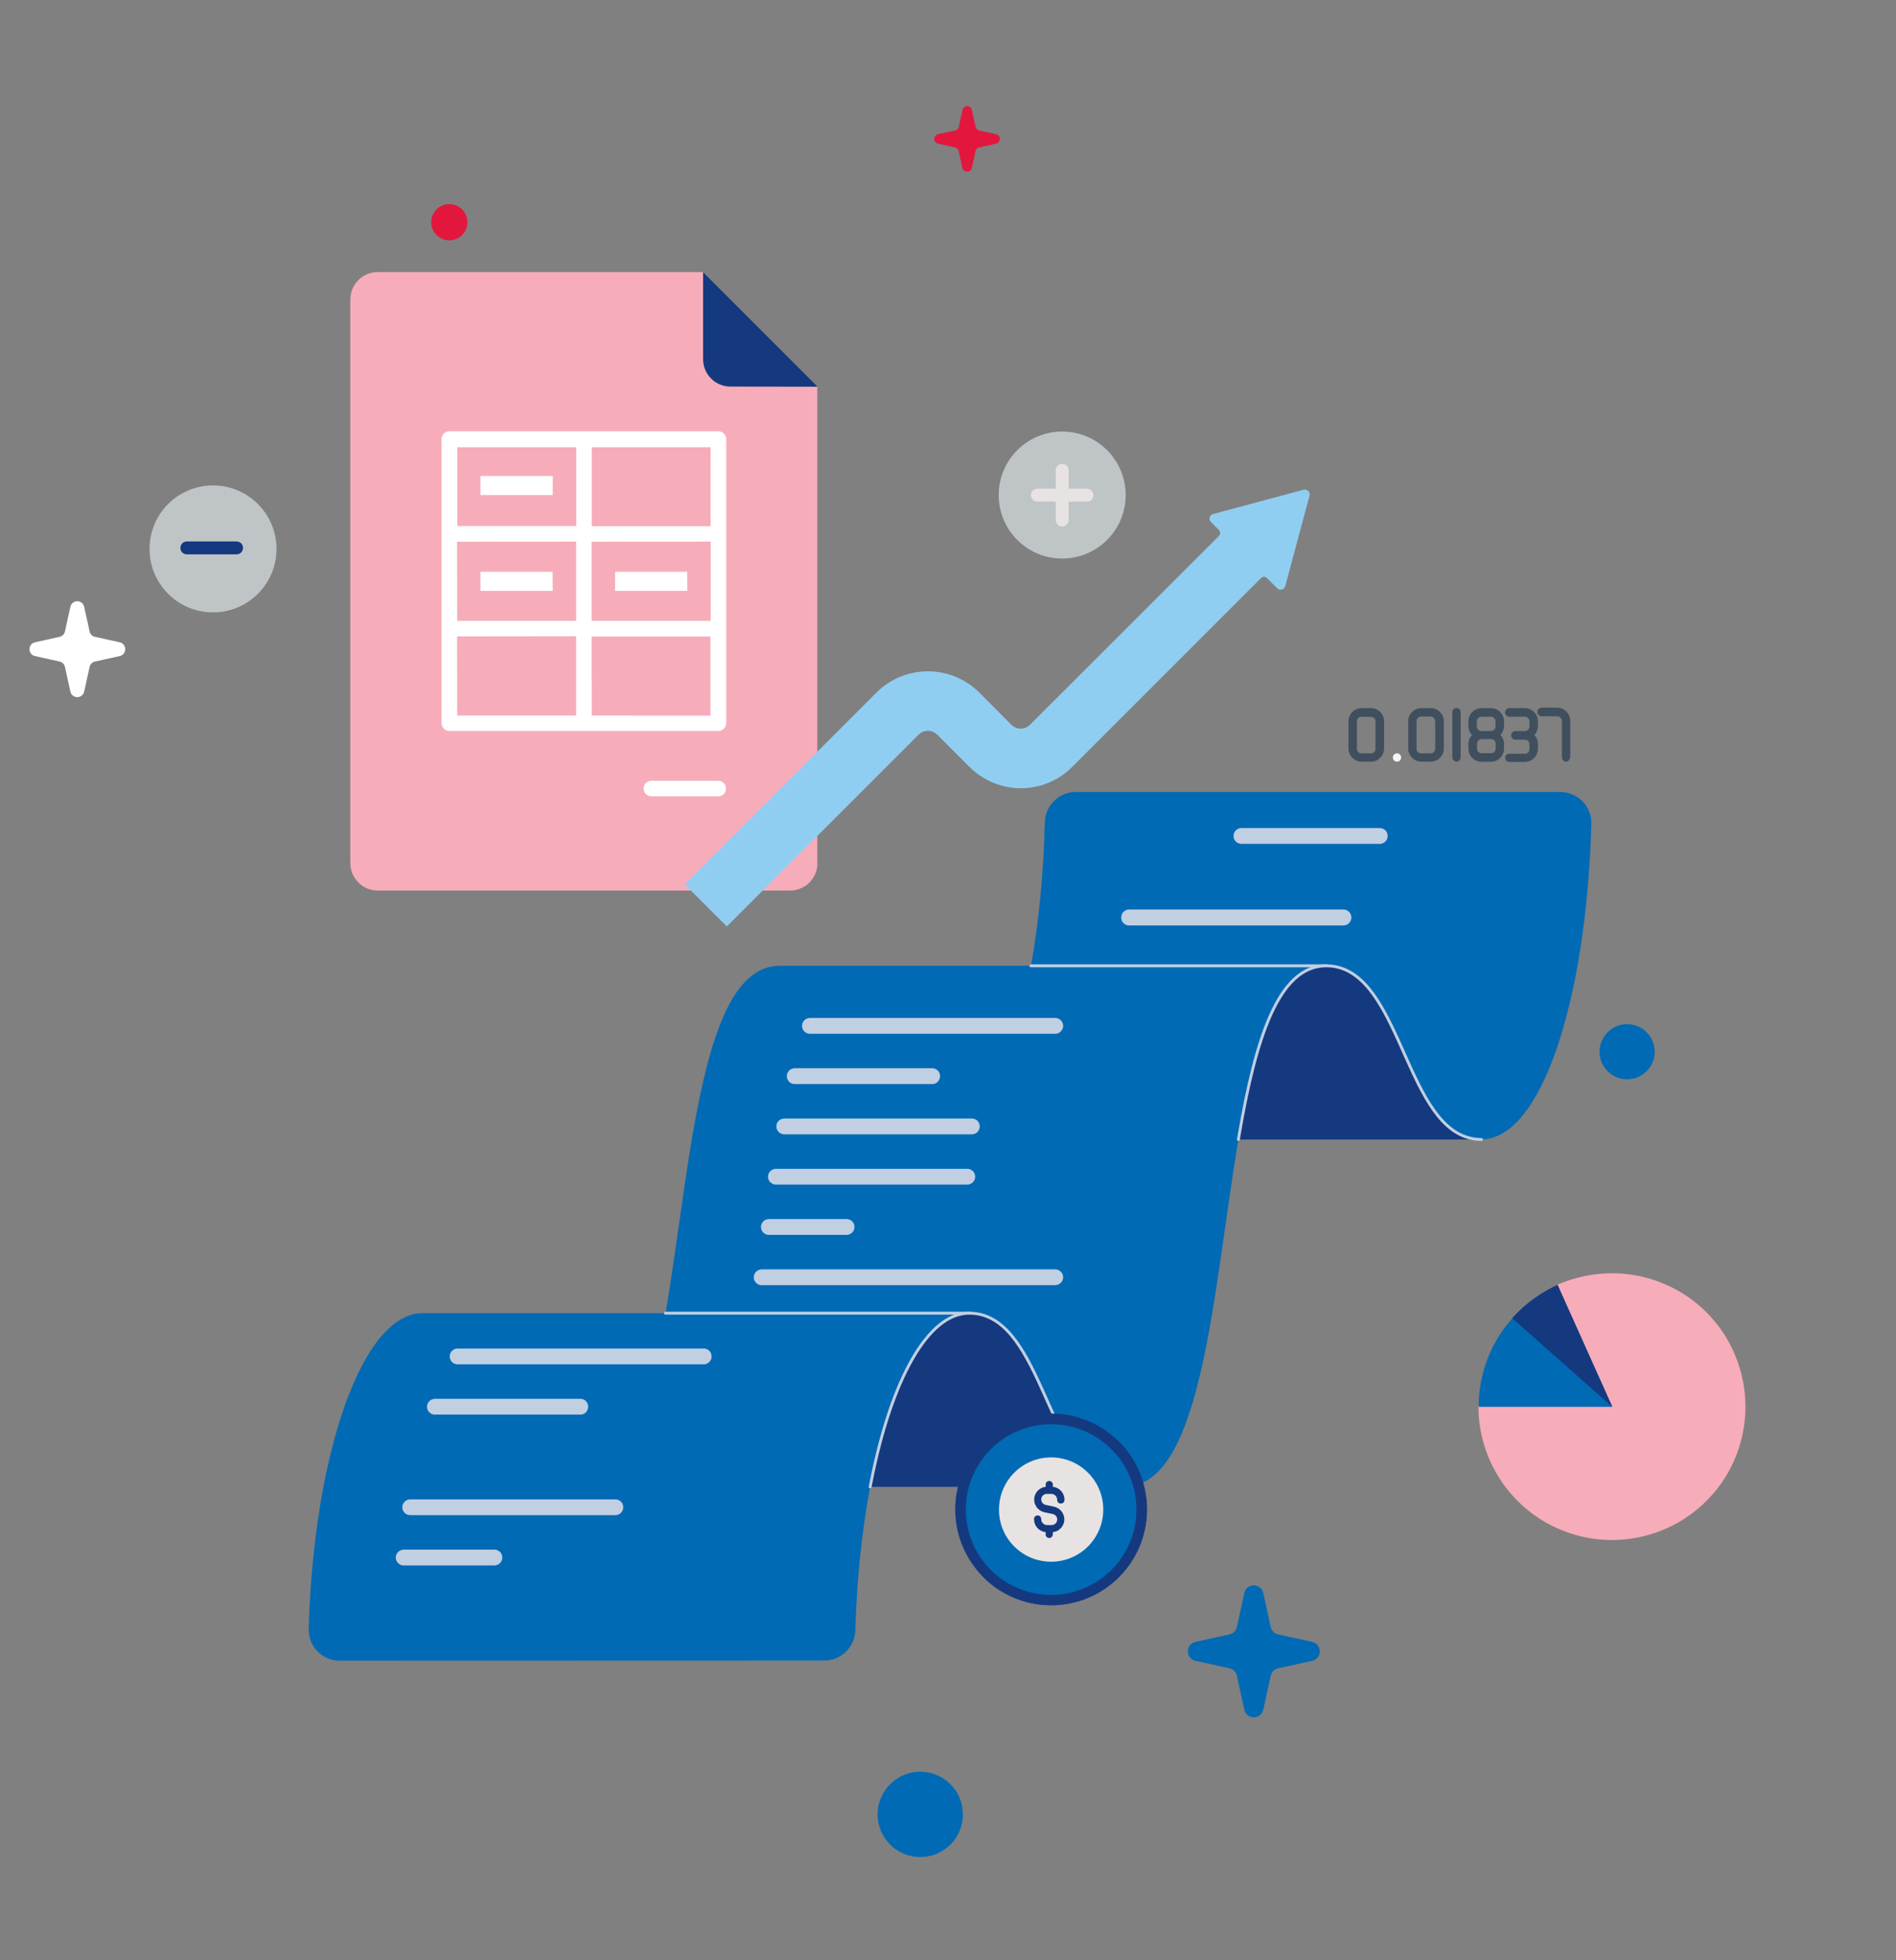 <?xml version="1.0" encoding="utf-8"?>
<!-- Generator: Adobe Illustrator 27.7.0, SVG Export Plug-In . SVG Version: 6.00 Build 0)  -->
<svg version="1.1" id="Layer_1" xmlns:svgjs="http://svgjs.com/svgjs"
	 xmlns="http://www.w3.org/2000/svg" xmlns:xlink="http://www.w3.org/1999/xlink" x="0px" y="0px" viewBox="0 0 1320 1364.6"
	 style="enable-background:new 0 0 1320 1364.6;" xml:space="preserve">
<rect x="0" y="0" width="1320" height="1364.6" fill="#808080" stroke="none"/>
<style type="text/css">
	.st0{fill:#BFC5C6;}
	.st1{fill:#E7E3E2;}
	.st2{fill:#15397F;}
	.st3{fill:#F7ACBA;}
	.st4{fill:#FFFFFF;}
	.st5{fill:#006AB5;}
	.st6{fill:none;stroke:#C1CFE2;stroke-width:2;stroke-linecap:round;stroke-linejoin:round;}
	.st7{fill:#C1CFE2;}
	.st8{fill:#E3173E;}
	.st9{fill:#404F5E;}
	.st10{fill:#F2F5F9;}
	.st11{fill:#90CEF1;}
</style>
<g>
	<path class="st0" d="M739.5,388.8c24.4,0,44.2-19.8,44.2-44.2c0-24.4-19.8-44.2-44.2-44.2s-44.2,19.8-44.2,44.2
		C695.3,369.1,715.1,388.8,739.5,388.8z"/>
	<path class="st1" d="M756.8,340.2h-12.7c0,0,0,0-0.1,0c0,0,0,0,0-0.1v-12.7c0-1.2-0.5-2.3-1.3-3.2c-0.9-0.8-2-1.3-3.2-1.3
		s-2.3,0.5-3.2,1.3c-0.8,0.8-1.3,2-1.3,3.2v12.7v0.1c0,0,0,0-0.1,0h-12.7c-1.2,0-2.3,0.5-3.2,1.3c-0.8,0.8-1.3,2-1.3,3.2
		c0,1.2,0.5,2.3,1.3,3.2c0.8,0.8,2,1.3,3.2,1.3h12.7c0,0,0,0,0.1,0c0,0,0,0,0,0.1V362c0,1.2,0.5,2.3,1.3,3.2c0.8,0.9,2,1.3,3.2,1.3
		s2.3-0.5,3.2-1.3c0.8-0.8,1.3-2,1.3-3.2v-12.7c0,0,0,0,0-0.1c0,0,0,0,0.1,0h12.7c1.2,0,2.3-0.5,3.2-1.3c0.8-0.8,1.3-2,1.3-3.2
		c0-1.2-0.5-2.3-1.3-3.2C759.1,340.7,758,340.2,756.8,340.2L756.8,340.2z"/>
</g>
<g>
	<path class="st0" d="M148.3,426.3c24.4,0,44.2-19.8,44.2-44.2c0-24.4-19.8-44.2-44.2-44.2c-24.4,0-44.2,19.8-44.2,44.2
		C104.1,406.5,123.9,426.3,148.3,426.3z"/>
	<path class="st2" d="M164.7,385.9h-34.6c-1.2,0-2.3-0.5-3.2-1.3c-0.8-0.8-1.3-2-1.3-3.2s0.5-2.3,1.3-3.2c0.8-0.8,2-1.3,3.2-1.3
		h34.6c1.2,0,2.3,0.5,3.2,1.3c0.8,0.8,1.3,2,1.3,3.2s-0.5,2.3-1.3,3.2C167,385.4,165.9,385.9,164.7,385.9z"/>
</g>
<g>
	<path class="st3" d="M569.1,600.8c0,2.5-0.5,5-1.4,7.3c-1,2.3-2.4,4.4-4.1,6.2c-1.8,1.8-3.9,3.2-6.2,4.1c-2.3,1-4.8,1.5-7.3,1.5
		H262.9c-5,0-9.9-2-13.4-5.6c-3.6-3.6-5.6-8.4-5.6-13.4V208.4c0-5,2-9.9,5.6-13.4c3.6-3.6,8.4-5.6,13.4-5.6h226.5l0,0l0,0
		c20.6,31.9,47.7,59,79.6,79.6l0,0l0,0v331.8H569.1z"/>
	<path class="st2" d="M489.5,250.1c0,5,2,9.9,5.6,13.4c3.5,3.6,8.4,5.6,13.4,5.6l0,0l60.6,0.1l0,0l0,0l0,0c0,0,0,0,0-0.1l-39.8-39.8
		l-39.8-39.8l0,0l0,0l0,0l0,0V250.1L489.5,250.1z"/>
</g>
<g>
	<path class="st4" d="M505.6,305.7c0-0.7-0.1-1.4-0.4-2.1c-0.3-0.7-0.7-1.2-1.2-1.8c-0.5-0.5-1.1-0.9-1.8-1.2
		c-0.7-0.3-1.4-0.4-2.1-0.4H312.8c-1.4,0-2.8,0.6-3.8,1.6s-1.6,2.4-1.6,3.8v197.8c0,1.4,0.6,2.8,1.6,3.8s2.4,1.6,3.8,1.6h187.4
		c1.4,0,2.8-0.6,3.8-1.6s1.6-2.4,1.6-3.8V305.7z M318.2,377.1L318.2,377.1C318.3,377,318.3,377,318.2,377.1L401,377h0.1
		c0,0,0,0,0,0.1v55c0,0,0,0,0,0.1c0,0,0,0-0.1,0h-82.7l0,0l0,0l0,0l0,0L318.2,377.1L318.2,377.1z M411.9,377.1L411.9,377.1
		C412,377,412,377,411.9,377.1l82.8-0.1h0.1c0,0,0,0,0,0.1v55c0,0,0,0,0,0.1c0,0,0,0-0.1,0H412c0,0,0,0-0.1,0c0,0,0,0,0-0.1V377.1z
		 M494.9,366.2C494.9,366.2,494.8,366.2,494.9,366.2c0,0.1-0.1,0.1-0.1,0.1h-82.7c0,0,0,0-0.1,0c0,0,0,0,0-0.1v-54.9l0,0l0,0l0,0
		l0,0h82.7l0,0l0,0l0,0l0,0v54.9H494.9z M401.1,311.1L401.1,311.1L401.1,311.1C401.1,311.2,401.1,311.2,401.1,311.1
		c0.1,0.1,0.1,0.1,0.1,0.1v54.9v0.1c0,0,0,0-0.1,0h-82.7l0,0l0,0l0,0l0,0v-54.9l0,0l0,0l0,0l0,0h82.7V311.1z M318.2,443L318.2,443
		C318.3,443,318.3,443,318.2,443l82.8-0.1h0.1c0,0,0,0,0,0.1v55c0,0,0,0,0,0.1c0,0,0,0-0.1,0h-82.7l0,0l0,0l0,0l0,0L318.2,443
		L318.2,443z M412,498.1L412,498.1C411.9,498.1,411.9,498,412,498.1l-0.1-55l0,0l0,0l0,0l0,0h82.7l0,0l0,0l0,0l0,0v55c0,0,0,0,0,0.1
		c0,0,0,0-0.1,0L412,498.1L412,498.1z"/>
	<path class="st4" d="M500.2,554.3h-46.9c-1.4,0-2.7-0.6-3.7-1.6s-1.5-2.3-1.5-3.8c0-1.4,0.5-2.8,1.5-3.8s2.3-1.6,3.7-1.6h46.9
		c1.4,0,2.7,0.6,3.7,1.6s1.5,2.3,1.5,3.8c0,1.4-0.5,2.8-1.5,3.8C503,553.7,501.6,554.3,500.2,554.3z"/>
	<path class="st4" d="M478.4,398h-50.1c-0.1,0-0.1,0-0.1,0.1v13.1c0,0,0,0.1,0.1,0.1h50.1c0,0,0.1,0,0.1-0.1L478.4,398
		C478.5,398,478.5,398,478.4,398z"/>
	<path class="st4" d="M384.7,398h-50.1c0,0-0.1,0-0.1,0.1v13.1c0,0,0,0.1,0.1,0.1h50.1c0.1,0,0.1,0,0.1-0.1L384.7,398
		C384.8,398,384.7,398,384.7,398z"/>
	<path class="st4" d="M384.7,331.3h-50.1l-0.1,0.1v13.1c0,0,0,0.1,0.1,0.1h50.1c0.1,0,0.1,0,0.1-0.1v-13.1
		C384.8,331.4,384.7,331.3,384.7,331.3z"/>
</g>
<g>
	<path class="st5" d="M573.9,1155.9c5.6,0,11.1-2.2,15.1-6.2s6.4-9.3,6.5-15c1-36.1,4.7-70,10.3-99.8h0.2h176.8
		c54.5,0,61.6-136.3,79.4-241.8h169.2c41.5,0,73.1-96.4,76.5-219.6c0.1-2.9-0.4-5.8-1.5-8.5s-2.6-5.1-4.7-7.2
		c-2-2.1-4.4-3.7-7.1-4.8c-2.7-1.1-5.5-1.7-8.4-1.7H749c-5.6,0-11.1,2.2-15.1,6.2s-6.4,9.3-6.5,15c-0.9,36.1-4.3,70-9.6,99.8h-175
		c-54.5,0-61.6,136.3-79.4,241.8H294.1c-41.5,0-75.5,96.3-79.2,219.5c-0.1,2.9,0.4,5.8,1.4,8.5c1,2.7,2.6,5.2,4.6,7.3
		s4.4,3.7,7.1,4.9c2.7,1.1,5.5,1.7,8.5,1.7L573.9,1155.9z"/>
	<path class="st6" d="M923.4,672.3H717.7"/>
	<path class="st6" d="M674.8,914.1H463.3"/>
	<path class="st2" d="M782.8,1035c-54,0-54-120.9-108.1-120.9c-29.5,0-55.2,48.6-69,120.9H782.8z"/>
	<path class="st6" d="M605.8,1035c0,0,0.5-2.7,0.8-4c13.9-70.1,39.2-116.9,68.2-116.9c48.7,0,53.5,98.2,93.5,117.6
		c4.5,2.2,9.5,3.3,14.5,3.3"/>
	<path class="st2" d="M1031.4,793.2c-54,0-54-120.9-108.1-120.9c-34.4,0-49.9,54.3-61.1,120.9H1031.4z"/>
	<path class="st6" d="M862.2,793.2l0.6-3.7c11.2-64.9,26.8-117.2,60.5-117.2c49.2,0,53.6,100.1,94.7,118.1c4.2,1.8,8.8,2.8,13.4,2.8
		"/>
	<path class="st7" d="M734.8,719.6H563.7c-1.4,0-2.8-0.6-3.8-1.7c-1-1-1.5-2.4-1.5-3.8c0-1.4,0.5-2.8,1.5-3.8s2.3-1.6,3.8-1.7h171.1
		c1.4,0,2.8,0.6,3.8,1.7c1,1,1.6,2.4,1.6,3.8c0,1.4-0.6,2.8-1.6,3.8C737.6,719,736.2,719.6,734.8,719.6z"/>
	<path class="st7" d="M649.2,754.6h-96.1c-1.4,0-2.8-0.6-3.8-1.7c-1-1-1.5-2.4-1.5-3.8c0-1.4,0.5-2.8,1.5-3.8s2.3-1.6,3.8-1.7h96.1
		c1.4,0,2.8,0.7,3.8,1.7s1.5,2.4,1.5,3.8c0,1.4-0.6,2.8-1.5,3.8C652,754,650.7,754.6,649.2,754.6z"/>
	<path class="st7" d="M676.6,789.6H546c-1.5,0-2.8-0.6-3.9-1.6c-1-1-1.6-2.4-1.6-3.9s0.6-2.9,1.6-3.9s2.4-1.6,3.9-1.6h130.6
		c1.5,0,2.9,0.6,3.9,1.6s1.6,2.4,1.6,3.9s-0.6,2.9-1.6,3.9S678.1,789.6,676.6,789.6L676.6,789.6z"/>
	<path class="st7" d="M673.3,824.6h-133c-0.7,0-1.5-0.1-2.1-0.4c-0.7-0.3-1.3-0.7-1.9-1.2c-0.5-0.5-0.9-1.1-1.2-1.8
		s-0.4-1.4-0.4-2.1c0-0.7,0.1-1.5,0.4-2.1s0.7-1.3,1.2-1.8s1.2-0.9,1.9-1.2s1.4-0.4,2.1-0.4h133c0.8,0,1.5,0.1,2.2,0.4
		c0.7,0.3,1.3,0.7,1.8,1.2s1,1.1,1.2,1.8c0.3,0.7,0.4,1.4,0.4,2.1c0,0.7-0.1,1.5-0.4,2.1c-0.3,0.7-0.7,1.3-1.2,1.8s-1.2,0.9-1.8,1.2
		C674.8,824.5,674,824.6,673.3,824.6L673.3,824.6z"/>
	<path class="st7" d="M960.5,587.4h-96.1c-0.7,0-1.5-0.1-2.2-0.4s-1.3-0.7-1.8-1.2s-1-1.1-1.2-1.8c-0.3-0.7-0.4-1.4-0.4-2.1
		s0.1-1.5,0.4-2.1c0.3-0.7,0.7-1.3,1.2-1.8s1.2-0.9,1.8-1.2c0.7-0.3,1.4-0.4,2.2-0.4h96.1c0.7,0,1.5,0.1,2.2,0.4s1.3,0.7,1.8,1.2
		s1,1.1,1.2,1.8c0.3,0.7,0.4,1.4,0.4,2.1c0,0.8-0.2,1.5-0.4,2.1c-0.3,0.7-0.7,1.3-1.2,1.8s-1.1,0.9-1.8,1.2
		C962,587.3,961.2,587.5,960.5,587.4z"/>
	<path class="st7" d="M935.2,644.2H786.1c-0.7,0-1.5-0.1-2.1-0.4c-0.7-0.3-1.3-0.7-1.8-1.2s-1-1.1-1.2-1.8c-0.3-0.7-0.4-1.4-0.4-2.2
		c0-0.7,0.2-1.5,0.4-2.1c0.3-0.7,0.7-1.3,1.2-1.8s1.2-0.9,1.8-1.2c0.7-0.3,1.4-0.4,2.1-0.4h149.1c0.7,0,1.5,0.1,2.2,0.4
		s1.3,0.7,1.8,1.2s0.9,1.1,1.2,1.8c0.3,0.7,0.4,1.4,0.4,2.1s-0.1,1.5-0.4,2.2s-0.7,1.3-1.2,1.8s-1.2,0.9-1.8,1.2
		C936.7,644.1,935.9,644.2,935.2,644.2z"/>
	<path class="st7" d="M734.8,894.6H530.1c-1.4,0-2.8-0.6-3.8-1.7c-1-1-1.5-2.4-1.5-3.8c0-1.4,0.6-2.8,1.5-3.8c1-1,2.4-1.6,3.8-1.7
		h204.7c1.4,0,2.8,0.6,3.8,1.7c1,1,1.6,2.4,1.6,3.8c0,1.4-0.6,2.8-1.6,3.8S736.2,894.5,734.8,894.6L734.8,894.6z"/>
	<path class="st7" d="M589.4,859.6h-54.1c-1.5,0-2.9-0.6-3.9-1.6s-1.6-2.4-1.6-3.9s0.6-2.8,1.6-3.9c1-1,2.4-1.6,3.9-1.6h54.1
		c1.5,0,2.9,0.6,3.9,1.6s1.6,2.4,1.6,3.9s-0.6,2.8-1.6,3.9C592.2,859,590.8,859.6,589.4,859.6z"/>
	<path class="st7" d="M489.8,949.7H318.7c-0.7,0-1.5-0.1-2.2-0.4c-0.7-0.3-1.3-0.7-1.8-1.2s-0.9-1.1-1.2-1.8s-0.4-1.4-0.4-2.1
		c0-0.7,0.1-1.5,0.4-2.1c0.3-0.7,0.7-1.3,1.2-1.8s1.2-0.9,1.8-1.2c0.7-0.3,1.4-0.4,2.2-0.4h171.1c0.7,0,1.5,0.1,2.2,0.4
		c0.7,0.3,1.3,0.7,1.8,1.2s1,1.1,1.2,1.8c0.3,0.7,0.4,1.4,0.4,2.1c0,0.7-0.1,1.5-0.4,2.1c-0.3,0.7-0.7,1.3-1.2,1.8s-1.2,0.9-1.8,1.2
		C491.3,949.6,490.6,949.8,489.8,949.7z"/>
	<path class="st7" d="M404.3,984.7H302.6c-1.4,0-2.8-0.6-3.8-1.7c-1-1-1.5-2.4-1.5-3.8c0-1.4,0.6-2.8,1.5-3.8c1-1,2.3-1.6,3.8-1.7
		h101.6c1.4,0,2.8,0.6,3.8,1.7c1,1,1.5,2.4,1.5,3.8c0,1.4-0.6,2.8-1.5,3.8C407.1,984.1,405.7,984.7,404.3,984.7L404.3,984.7z"/>
	<path class="st7" d="M428.3,1054.7H285.7c-0.7,0-1.5-0.1-2.2-0.4s-1.3-0.7-1.8-1.2s-0.9-1.1-1.2-1.8c-0.3-0.7-0.4-1.4-0.4-2.1
		c0-0.7,0.1-1.5,0.4-2.1c0.3-0.7,0.7-1.3,1.2-1.8s1.2-0.9,1.8-1.2c0.7-0.3,1.4-0.4,2.2-0.4h142.6c0.7,0,1.5,0.1,2.2,0.4
		c0.7,0.3,1.3,0.7,1.8,1.2s1,1.1,1.2,1.8c0.3,0.7,0.4,1.4,0.4,2.1s-0.1,1.5-0.4,2.1c-0.3,0.7-0.7,1.3-1.2,1.8s-1.1,0.9-1.8,1.2
		S429,1054.7,428.3,1054.7L428.3,1054.7z"/>
	<path class="st7" d="M344.4,1089.7h-63.5c-1.4,0-2.8-0.6-3.8-1.7c-1-1-1.6-2.4-1.6-3.8c0-1.4,0.6-2.8,1.6-3.8s2.3-1.6,3.8-1.7h63.5
		c1.4,0.1,2.8,0.6,3.8,1.7c1,1,1.5,2.4,1.5,3.8s-0.5,2.8-1.5,3.8C347.2,1089,345.8,1089.6,344.4,1089.7z"/>
</g>
<g>
	<path class="st2" d="M798.5,1050.7c0,15.4-5.3,30.3-15.1,42.2c-9.7,11.9-23.3,20.1-38.4,23.2c-15.1,3-30.8,0.8-44.4-6.4
		c-13.6-7.2-24.3-18.9-30.3-33c-6-14.2-6.9-30-2.6-44.8c4.3-14.8,13.7-27.6,26.4-36.3s28-12.7,43.4-11.4
		c15.3,1.3,29.8,7.9,40.8,18.7c6.4,6.2,11.5,13.6,14.9,21.9C796.7,1033,798.5,1041.8,798.5,1050.7L798.5,1050.7z"/>
	<path class="st2" d="M798.5,1050.7c0,13.3-3.9,26.2-11.3,37.2c-7.4,11-17.9,19.6-30.2,24.6s-25.8,6.2-38.8,3.5
		c-13-2.7-24.9-9.2-34.1-18.7l94.2-94.5c6.4,6.2,11.5,13.6,15,21.9C796.7,1033,798.5,1041.8,798.5,1050.7L798.5,1050.7z"/>
	<path class="st5" d="M731.8,1110.2c32.8,0,59.4-26.6,59.4-59.4s-26.6-59.4-59.4-59.4c-32.8,0-59.4,26.6-59.4,59.4
		C672.4,1083.6,698.9,1110.2,731.8,1110.2z"/>
	<path class="st1" d="M731.8,1087.1c20.1,0,36.3-16.3,36.3-36.3c0-20.1-16.3-36.3-36.3-36.3c-20.1,0-36.3,16.3-36.3,36.3
		C695.4,1070.8,711.7,1087.1,731.8,1087.1z"/>
	<path class="st2" d="M738.6,1046.6c0.3,0,0.6-0.1,1-0.2c0.3-0.1,0.6-0.3,0.8-0.5c0.2-0.2,0.4-0.5,0.5-0.8c0.1-0.3,0.2-0.6,0.2-1
		v-0.2c0-2.2-0.8-4.3-2.3-6c-1.5-1.6-3.5-2.7-5.7-2.9c0,0,0,0-0.1,0c0,0,0,0,0-0.1v-1.6c0-0.7-0.3-1.3-0.8-1.7
		c-0.5-0.5-1.1-0.7-1.7-0.7c-0.7,0-1.3,0.2-1.8,0.7s-0.7,1.1-0.7,1.7v1.6c0,0,0,0,0,0.1c0,0,0,0-0.1,0c-2.1,0.2-4.1,1.2-5.5,2.8
		c-1.5,1.5-2.3,3.6-2.4,5.7c-0.1,2.1,0.6,4.2,1.9,5.9c1.3,1.7,3.2,2.8,5.2,3.3l5.8,1.2c1,0.2,1.8,0.8,2.4,1.5
		c0.6,0.8,0.8,1.8,0.7,2.7c-0.1,1-0.5,1.9-1.3,2.5c-0.7,0.7-1.7,1-2.6,1h-3.2c-1,0-2-0.4-2.8-1.2c-0.7-0.7-1.2-1.7-1.2-2.8v-0.2
		c0-0.6-0.2-1.3-0.7-1.8s-1.1-0.7-1.8-0.7s-1.3,0.3-1.8,0.7c-0.5,0.5-0.7,1.1-0.7,1.8v0.2c0,2.2,0.8,4.3,2.3,6
		c1.5,1.6,3.5,2.7,5.7,2.9c0,0,0,0,0.1,0c0,0,0,0,0,0.1v1.6c0,0.7,0.3,1.3,0.7,1.7c0.5,0.5,1.1,0.7,1.8,0.7c0.6,0,1.3-0.2,1.7-0.7
		c0.5-0.5,0.7-1.1,0.8-1.7v-1.6c0,0,0,0,0-0.1c0,0,0,0,0.1,0c2.1-0.2,4.1-1.2,5.5-2.8c1.5-1.6,2.3-3.6,2.4-5.7
		c0.1-2.1-0.6-4.2-1.9-5.9c-1.3-1.7-3.2-2.8-5.2-3.3l-5.8-1.2c-0.9-0.2-1.8-0.7-2.4-1.5c-0.6-0.8-0.8-1.8-0.8-2.7
		c0.1-1,0.6-1.9,1.3-2.5c0.7-0.7,1.7-1,2.6-1h3.2c1,0,2,0.4,2.8,1.2c0.7,0.7,1.2,1.7,1.2,2.8v0.2c0,0.3,0.1,0.7,0.2,1
		c0.1,0.3,0.3,0.6,0.5,0.8c0.2,0.2,0.5,0.4,0.8,0.5C737.9,1046.5,738.3,1046.6,738.6,1046.6L738.6,1046.6z"/>
</g>
<g>
	<path class="st3" d="M1122.3,886.3c18.4,0,36.3,5.5,51.6,15.6c15.3,10.2,27.2,24.7,34.2,41.7s8.9,35.6,5.3,53.7
		c-3.6,18-12.4,34.6-25.4,47.5c-13,13-29.5,21.8-47.6,25.4c-18,3.6-36.7,1.8-53.7-5.3c-17-7-31.5-18.9-41.7-34.2
		c-10.2-15.3-15.7-33.2-15.7-51.6c11.5-28.3,32-62.2,54.9-84.8C1096.2,889.1,1109.2,886.3,1122.3,886.3z"/>
	<path class="st5" d="M1062.2,908.5c-9.4,8-17.1,17.7-22.7,28.7s-8.9,22.9-9.8,35.2c-0.2,2.3-0.2,4.6-0.2,6.9h92.8c0,0,0,0,0.1,0
		l0,0c0,0,0,0,0-0.1c0,0,0,0,0-0.1L1062.2,908.5z"/>
	<path class="st2" d="M1052.8,917.6l69.4,61.5c0,0,0,0,0.1,0c0,0,0,0,0.1,0c0,0,0,0,0-0.1c0,0,0,0,0-0.1l-38-84.6
		C1072.2,900,1061.5,907.8,1052.8,917.6L1052.8,917.6z"/>
</g>
<g>
	<path class="st8" d="M312.8,167.3c7,0,12.6-5.6,12.6-12.6s-5.6-12.6-12.6-12.6s-12.6,5.6-12.6,12.6
		C300.2,161.7,305.9,167.3,312.8,167.3z"/>
	<path class="st4" d="M58.6,422.4l3.8,17.2c0.2,0.9,0.7,1.8,1.3,2.4c0.7,0.7,1.5,1.1,2.4,1.3l17.2,3.8c1.1,0.2,2.1,0.8,2.8,1.7
		c0.7,0.9,1.1,2,1.1,3.1s-0.4,2.2-1.1,3.1c-0.7,0.9-1.7,1.5-2.8,1.7l-17.2,3.8c-0.9,0.2-1.8,0.7-2.4,1.3c-0.7,0.7-1.1,1.5-1.3,2.4
		l-3.8,17.2c-0.2,1.1-0.8,2.1-1.7,2.8c-0.9,0.7-2,1.1-3.1,1.1s-2.2-0.4-3.1-1.1c-0.9-0.7-1.5-1.7-1.7-2.8l-3.8-17.2
		c-0.2-0.9-0.7-1.8-1.3-2.4c-0.7-0.7-1.5-1.1-2.4-1.3l-17.1-3.8c-1.1-0.2-2.1-0.8-2.8-1.7s-1.1-2-1.1-3.1s0.4-2.2,1.1-3.1
		c0.7-0.9,1.7-1.5,2.8-1.7l17.1-3.8c0.9-0.2,1.8-0.7,2.4-1.3c0.7-0.7,1.1-1.5,1.3-2.4l3.8-17.2c0.2-1.1,0.8-2.1,1.7-2.8
		s2-1.1,3.1-1.1s2.2,0.4,3.1,1.1S58.3,421.3,58.6,422.4z"/>
	<path class="st8" d="M676.6,76.5l2.6,11.7c0.1,0.6,0.5,1.2,0.9,1.7c0.5,0.5,1,0.8,1.6,0.9l11.8,2.6c0.7,0.2,1.4,0.6,1.9,1.2
		c0.5,0.6,0.7,1.3,0.7,2.1s-0.3,1.5-0.7,2.1c-0.5,0.6-1.2,1-1.9,1.2l-11.8,2.6c-0.6,0.1-1.2,0.4-1.6,0.9c-0.5,0.4-0.8,1-0.9,1.6
		l-2.6,11.8c-0.2,0.7-0.6,1.4-1.2,1.9c-0.6,0.5-1.3,0.7-2.1,0.7s-1.5-0.3-2.1-0.7c-0.6-0.5-1-1.2-1.2-1.9l-2.6-11.8
		c-0.1-0.6-0.5-1.2-0.9-1.6c-0.5-0.5-1-0.8-1.7-0.9l-11.7-2.6c-0.8-0.2-1.4-0.6-1.9-1.2c-0.5-0.6-0.8-1.3-0.8-2.1s0.3-1.5,0.8-2.1
		s1.1-1,1.9-1.2l11.8-2.6c0.6-0.1,1.2-0.4,1.7-0.9c0.4-0.5,0.8-1,0.9-1.7l2.6-11.7c0.2-0.8,0.6-1.4,1.2-1.9c0.6-0.5,1.3-0.7,2.1-0.7
		s1.5,0.2,2.1,0.7C676.1,75.1,676.5,75.8,676.6,76.5L676.6,76.5z"/>
</g>
<g>
	<path class="st5" d="M640.7,1292.7c16.4,0,29.7-13.3,29.7-29.7s-13.3-29.7-29.7-29.7S611,1246.6,611,1263
		S624.3,1292.7,640.7,1292.7z"/>
	<path class="st5" d="M1132.8,751.3c10.6,0,19.2-8.6,19.2-19.2c0-10.6-8.6-19.2-19.2-19.2s-19.2,8.6-19.2,19.2
		C1113.6,742.7,1122.2,751.3,1132.8,751.3z"/>
	<path class="st5" d="M879.5,1108.9l5.2,23.7c0.3,1.3,0.9,2.4,1.8,3.3s2.1,1.5,3.3,1.8l23.7,5.2c7.1,1.6,7.1,11.7,0,13.2l-23.7,5.2
		c-1.3,0.3-2.4,0.9-3.3,1.8c-0.9,0.9-1.5,2.1-1.8,3.3l-5.2,23.7c-1.6,7.1-11.7,7.1-13.2,0l-5.2-23.7c-0.3-1.3-0.9-2.4-1.8-3.3
		s-2.1-1.5-3.3-1.8l-23.7-5.2c-7.1-1.6-7.1-11.7,0-13.2l23.7-5.2c1.3-0.3,2.4-0.9,3.3-1.8c0.9-0.9,1.6-2.1,1.8-3.3l5.2-23.7
		C867.8,1101.8,877.9,1101.8,879.5,1108.9z"/>
</g>
<g>
	<path class="st9" d="M996.1,530.2h-6.6c-2.4,0-4.7-1-6.4-2.7c-1.7-1.7-2.7-4-2.7-6.4V502c0-2.4,0.9-4.7,2.7-6.4
		c1.7-1.7,4-2.7,6.4-2.7h6.6c2.4,0,4.7,1,6.4,2.7c1.7,1.7,2.7,4,2.7,6.4v19.1c0,2.4-1,4.7-2.7,6.4
		C1000.8,529.3,998.5,530.2,996.1,530.2z M989.4,498.8c-0.9,0-1.7,0.4-2.3,1c-0.6,0.6-0.9,1.4-0.9,2.3v19.1c0,0.9,0.3,1.7,0.9,2.3
		s1.4,0.9,2.3,0.9h6.6c0.9,0,1.7-0.3,2.3-0.9c0.6-0.6,0.9-1.4,0.9-2.3v-19.1c0-0.9-0.3-1.7-0.9-2.3c-0.6-0.6-1.4-1-2.3-1H989.4z"/>
	<path class="st9" d="M954.5,530.2h-6.6c-2.4,0-4.7-1-6.4-2.7c-1.7-1.7-2.7-4-2.7-6.4V502c0-2.4,1-4.7,2.7-6.4
		c1.7-1.7,4-2.7,6.4-2.7h6.6c2.4,0,4.7,1,6.4,2.7c1.7,1.7,2.7,4,2.7,6.4v19.1c0,2.4-1,4.7-2.7,6.4
		C959.2,529.3,956.9,530.2,954.5,530.2L954.5,530.2z M947.9,498.8c-0.9,0-1.7,0.4-2.3,1c-0.6,0.6-0.9,1.4-0.9,2.3v19.1
		c0,0.9,0.3,1.7,0.9,2.3s1.4,0.9,2.3,0.9h6.6c0.4,0,0.8-0.1,1.2-0.2c0.4-0.2,0.7-0.4,1-0.7c0.3-0.3,0.5-0.7,0.7-1.1
		c0.2-0.4,0.2-0.8,0.2-1.2v-19.1c0-0.4-0.1-0.9-0.2-1.2c-0.2-0.4-0.4-0.8-0.7-1c-0.3-0.3-0.7-0.5-1-0.7s-0.8-0.2-1.2-0.2h-6.6V498.8
		z"/>
	<path class="st9" d="M1047.1,502c0-2.4-1-4.7-2.7-6.4c-1.7-1.7-4-2.7-6.4-2.7h-6.6c-2.4,0-4.7,1-6.4,2.7c-1.7,1.7-2.7,4-2.7,6.4
		v3.4c0,2.2,0.8,4.4,2.4,6.1c0,0,0,0,0,0.1c0,0,0,0,0,0.1c-1.5,1.7-2.4,3.8-2.4,6.1v3.4c0,2.4,1,4.7,2.7,6.4c1.7,1.7,4,2.7,6.4,2.7
		h6.6c2.4,0,4.7-1,6.4-2.7c1.7-1.7,2.7-4,2.7-6.4v-3.4c0-2.3-0.8-4.4-2.4-6.1c0,0,0,0,0-0.1v-0.1c1.5-1.7,2.4-3.8,2.4-6.1V502z
		 M1028.2,502c0-0.4,0.1-0.9,0.2-1.2c0.2-0.4,0.4-0.8,0.7-1c0.3-0.3,0.7-0.5,1.1-0.7s0.8-0.2,1.2-0.2h6.6c0.9,0,1.7,0.4,2.3,1
		c0.6,0.6,0.9,1.4,0.9,2.3v3.4c0,0.9-0.3,1.7-0.9,2.3c-0.6,0.6-1.4,1-2.3,1h-6.6c-0.4,0-0.8-0.1-1.2-0.2c-0.4-0.2-0.8-0.4-1.1-0.7
		c-0.3-0.3-0.5-0.6-0.7-1s-0.2-0.8-0.2-1.2V502z M1041.3,521.1c0,0.4-0.1,0.9-0.2,1.2c-0.2,0.4-0.4,0.7-0.7,1.1
		c-0.3,0.3-0.7,0.5-1.1,0.7s-0.8,0.2-1.2,0.2h-6.6c-0.9,0-1.7-0.3-2.3-0.9c-0.6-0.6-0.9-1.4-0.9-2.3v-3.4c0-0.9,0.3-1.7,0.9-2.3
		c0.6-0.6,1.4-0.9,2.3-0.9h6.6c0.4,0,0.8,0.1,1.2,0.2c0.4,0.1,0.8,0.4,1.1,0.7c0.3,0.3,0.5,0.7,0.7,1.1c0.2,0.4,0.2,0.8,0.2,1.2
		V521.1z"/>
	<path class="st9" d="M1070.7,502c0-2.4-1-4.7-2.7-6.4c-1.7-1.7-4-2.7-6.4-2.7h-10.8c-0.8,0-1.5,0.3-2.1,0.9
		c-0.5,0.6-0.9,1.3-0.9,2.1c0,0.8,0.3,1.5,0.9,2.1s1.3,0.9,2.1,0.9h10.8c0.9,0,1.7,0.4,2.3,1c0.6,0.6,0.9,1.4,0.9,2.3v3.4
		c0,0.9-0.3,1.7-0.9,2.3c-0.6,0.6-1.4,1-2.3,1h-6.6c-0.8,0-1.5,0.3-2.1,0.9s-0.9,1.3-0.9,2.1s0.3,1.5,0.9,2.1
		c0.6,0.6,1.3,0.9,2.1,0.9h6.6c0.4,0,0.8,0.1,1.2,0.2c0.4,0.1,0.8,0.4,1.1,0.7c0.3,0.3,0.5,0.7,0.7,1.1c0.2,0.4,0.2,0.8,0.2,1.2v3.4
		c0,0.4-0.1,0.9-0.2,1.2c-0.2,0.4-0.4,0.8-0.7,1.1c-0.3,0.3-0.7,0.5-1.1,0.7s-0.8,0.2-1.2,0.2h-10.8c-0.4,0-0.8,0.1-1.1,0.2
		c-0.4,0.2-0.7,0.4-1,0.6c-0.3,0.3-0.5,0.6-0.6,1c-0.2,0.4-0.2,0.7-0.2,1.1c0,0.4,0.1,0.8,0.2,1.1c0.1,0.4,0.4,0.7,0.6,0.9
		c0.3,0.3,0.6,0.5,1,0.6c0.4,0.1,0.7,0.2,1.1,0.2h10.8c2.4,0,4.7-1,6.4-2.7c1.7-1.7,2.7-4,2.7-6.4v-3.4c0-2.3-0.8-4.4-2.4-6.1
		c0,0,0,0,0-0.1v-0.1c1.5-1.7,2.4-3.8,2.4-6.1V502z"/>
	<path class="st9" d="M1090.4,530.2c-0.8,0-1.5-0.3-2.1-0.9c-0.6-0.5-0.9-1.3-0.9-2.1v-25.3c0-0.9-0.3-1.7-1-2.3
		c-0.6-0.6-1.4-1-2.3-1h-10.8c-0.8,0-1.5-0.3-2.1-0.9c-0.6-0.5-0.9-1.3-0.9-2.1c0-0.8,0.3-1.5,0.9-2.1c0.5-0.5,1.3-0.9,2.1-0.9h10.8
		c2.4,0,4.7,1,6.4,2.7c1.7,1.7,2.7,4,2.7,6.4V527c0,0.8-0.3,1.5-0.9,2.1C1091.9,529.9,1091.2,530.2,1090.4,530.2z"/>
	<path class="st9" d="M1014.1,530.2c-0.8,0-1.5-0.3-2.1-0.9c-0.5-0.5-0.9-1.3-0.9-2.1v-31.4c0-0.4,0.1-0.8,0.2-1.1
		c0.2-0.4,0.4-0.7,0.6-1c0.3-0.3,0.6-0.5,1-0.7c0.3-0.1,0.7-0.2,1.1-0.2s0.8,0.1,1.1,0.2c0.4,0.2,0.7,0.4,1,0.7
		c0.3,0.3,0.5,0.6,0.6,1s0.2,0.8,0.2,1.1v31.4c0,0.8-0.3,1.5-0.9,2.1C1015.6,529.9,1014.8,530.2,1014.1,530.2z"/>
	<path class="st10" d="M972.6,530.2c1.6,0,2.9-1.3,2.9-2.9c0-1.6-1.3-2.9-2.9-2.9s-2.9,1.3-2.9,2.9
		C969.7,528.9,971,530.2,972.6,530.2z"/>
</g>
<g>
	<path class="st11" d="M907.6,340.9l-63,16.9c-0.6,0.2-1.1,0.4-1.5,0.9c-0.4,0.4-0.7,0.9-0.9,1.5c-0.2,0.6-0.2,1.2,0,1.7
		c0.2,0.6,0.4,1.1,0.9,1.5l5.6,5.6c0.5,0.5,0.8,1.2,0.8,2c0,0.7-0.3,1.4-0.8,2L717.1,504.5c-1.7,1.7-4,2.7-6.5,2.7
		c-2.4,0-4.8-1-6.5-2.7l-22.3-22.4c-9.5-9.5-22.4-14.8-35.8-14.8c-13.4,0-26.3,5.3-35.8,14.8L476.7,615.6l0,0l0,0l0,0l0,0l29.2,29.2
		c0,0,0,0,0.1,0c0,0,0,0,0.1,0l133.4-133.4c1.7-1.7,4-2.7,6.5-2.7c2.4,0,4.8,1,6.5,2.7l22.4,22.4c4.7,4.7,10.3,8.4,16.4,11
		c6.1,2.5,12.7,3.9,19.4,3.9s13.2-1.3,19.4-3.9c6.1-2.5,11.7-6.3,16.4-11L878,402.3c0.5-0.5,1.2-0.8,2-0.8c0.7,0,1.4,0.3,2,0.8
		l7.2,7.2c0.4,0.4,0.9,0.7,1.5,0.9c0.6,0.1,1.2,0.1,1.7,0c0.6-0.1,1.1-0.5,1.5-0.9s0.7-0.9,0.9-1.5l16.9-63c0.2-0.6,0.2-1.2,0-1.7
		c-0.2-0.6-0.5-1.1-0.9-1.5s-0.9-0.7-1.5-0.9C908.7,340.8,908.1,340.8,907.6,340.9L907.6,340.9z"/>
</g>
</svg>
